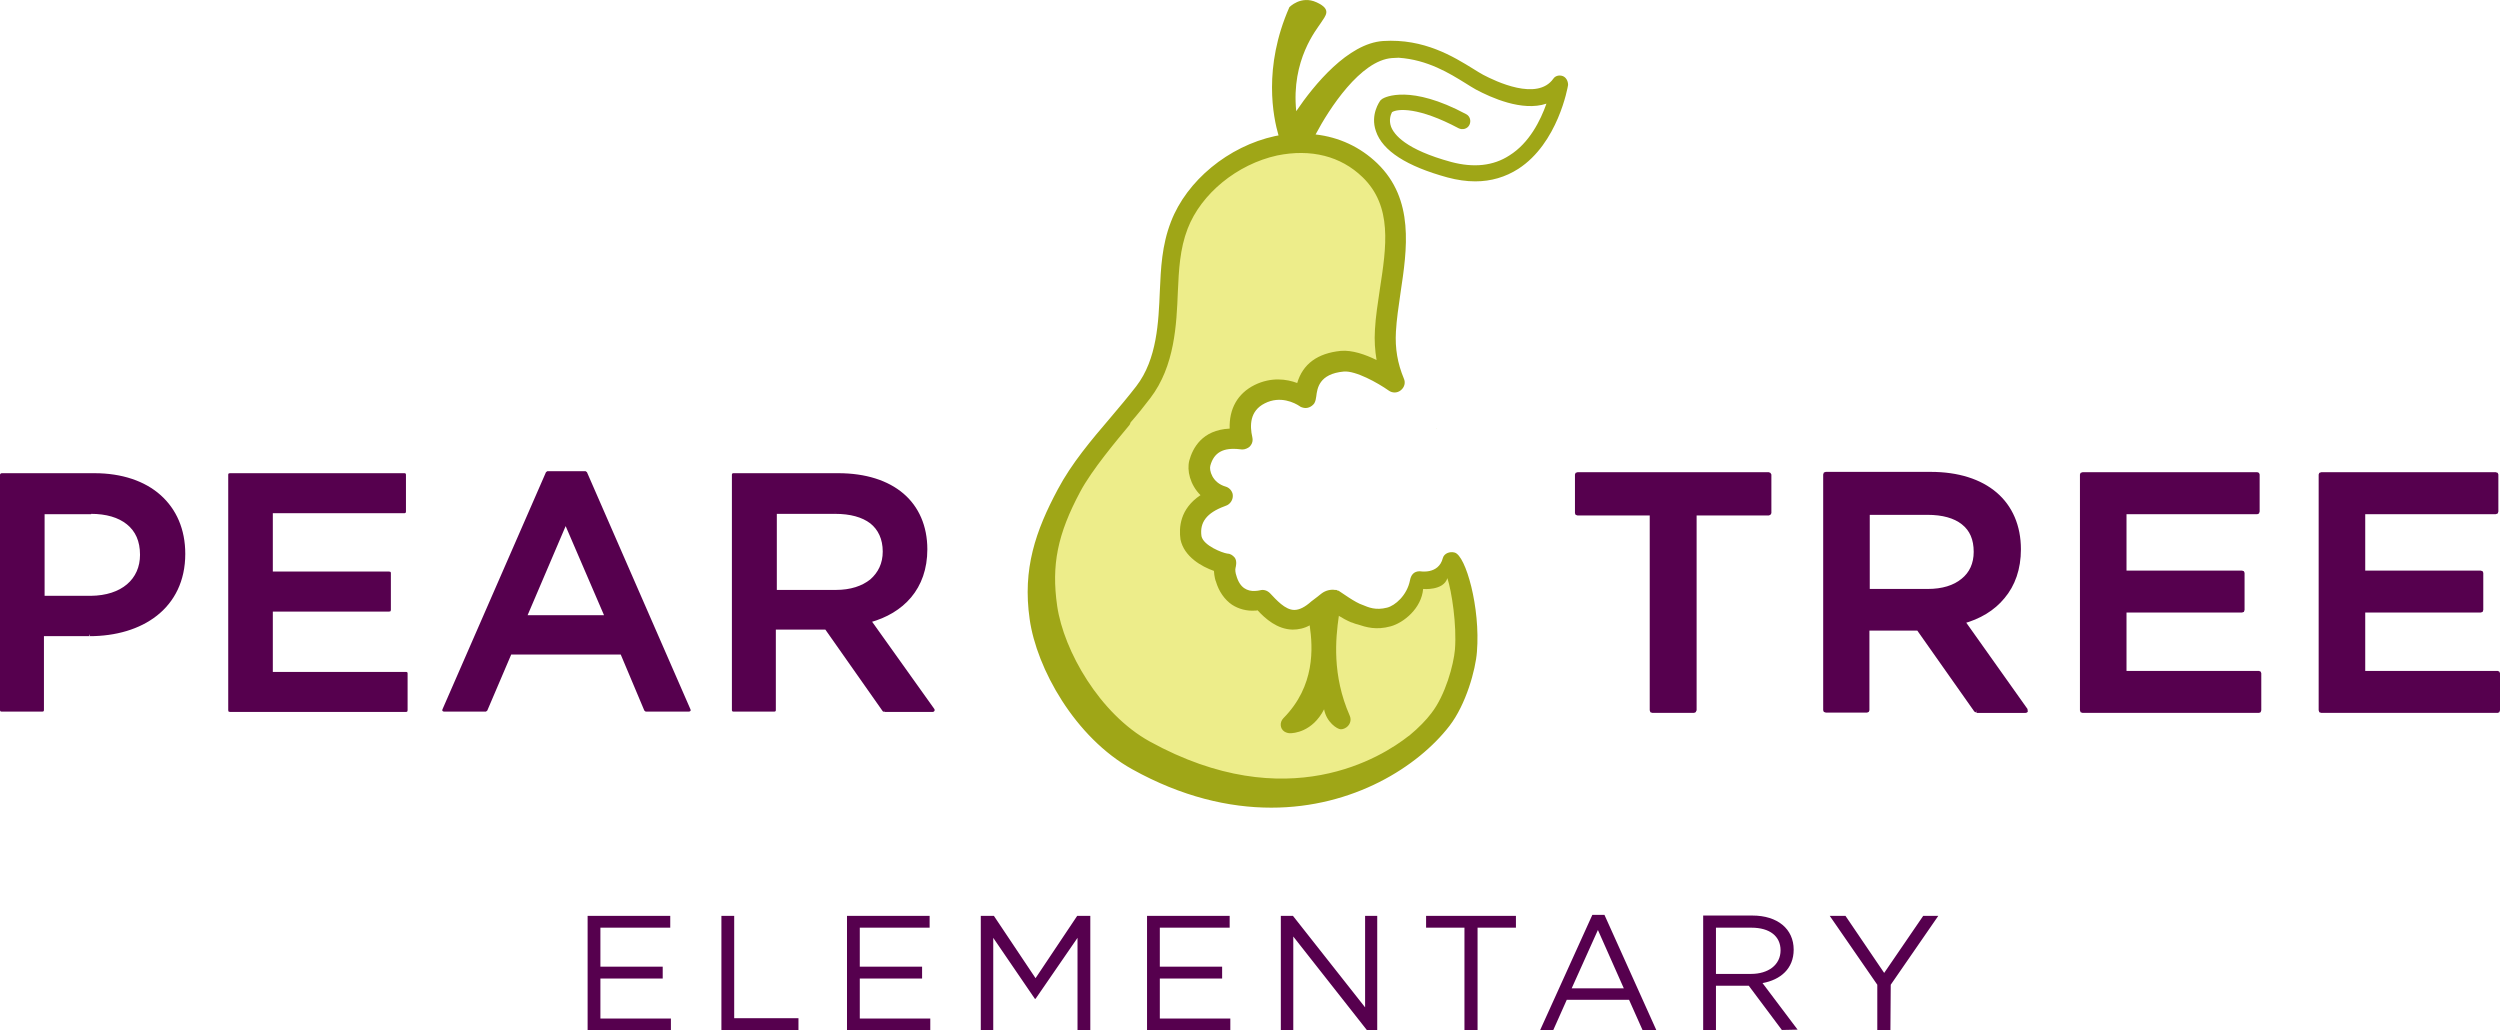 <svg id="Layer_1" xmlns="http://www.w3.org/2000/svg" viewBox="0 0 762.4 314.1" width="2500" height="1030"><style>.st0{fill:#eded8a}.st1{fill:none}.st2{fill:#9fa617}.st3{fill:#dfe671}.st4{fill:#56004e}</style><path class="st0" d="M401.8 186.3c-6.3 3.4-10.7 3.6-16.8-1.7-4.8-4.2-8.1-1.1-11.3-8.5-1.4-3.3.2-2.6-3.1-4.3-3-1.5-7.2-4.6-8.4-7.8-2.3-5.7 4.4-9.5 9.2-12.8-3.9-5.5-8.7-7.6-3.5-12.7 3.1-3 5.5-3.9 9.9-4.1-.1-3-.9-6.6.5-9.4 1.9-3.7 7.7-5.2 11.5-5.5 1.6-.1 6.7.7 8.3 1.3.4-1.5.8-5 1.7-6.3 5.1-7.2 16.7-4 23.6-.6-2.6-14.9 4.8-35.5 1.1-50.5-3.7-15-21.7-20.1-34.1-19.1-15.4 1.2-29 16.5-32.6 32.7-4 18.1 3 27.9-10.7 42.7-9.5 10.2-21.7 27.6-27 40.8-6.5 16.3.5 35.1 9.2 50.5 15.7 28 55.8 35.2 85.2 23.3 8.9-3.6 15.8-7.7 21.9-13.4 5.3-5 8.8-14.3 10.9-21.3 2-6.8-2.7-20.5-4.6-26.7-1.6 1.8-2.6 2.3-4.8 3.4-3.5 1.9-4 .3-5.7 4.3-6.7 16.3-26.9 3.1-26.5 1 0 0-3.8 5.6-3.9 4.7z"/><path class="st1" d="M389.9 47.5c-12.3 2.7-23.2 11.7-27.3 22.3-2.4 6.3-2.7 12.6-3 19.3-.5 9.8-.9 22.7-8.4 32.4-1.9 2.5-4 4.9-6 7.4-.1.4-.3.7-.6 1.1-3.4 4-11.2 13.3-14.8 20.1-6.9 12.9-8.8 22.4-7 34.8 2 13.8 13.1 33 28.2 41.3 42.1 23.2 71 4.6 78.9-1.6.1-.1.2-.1.3-.2 2.9-2.4 5.1-4.8 6.7-6.8 4.3-5.5 6.8-14.8 7.2-19.4.6-7.6-1-17.8-2.3-21.8-1.1 4.6-7 3.1-7 3.1-.5 5.9-6.3 10.6-10.3 11.6-4.4 1.2-7.4.3-10.1-.6l-1.8-.6h-.1c-1.3-.6-2.6-1.3-3.8-2-1.1 6.9-2.2 18.1 3.3 30.4.7 1.5 0 3.3-1.5 3.9-.4.2-.8.3-1.2.3-1.1 0-4.4-2.3-5.1-6.1-3.7 7-9.5 7.3-10.4 7.3-.6 0-1.2-.2-1.7-.5-1.4-.9-1.4-2.9-.3-4.1 9.7-9.9 9-21.5 8-28.3-1.7.9-3.4 1.3-5.2 1.3-4.6-.1-8.2-3.3-10.7-5.9-.2 0-.5 0-.7.1-2.6.2-5-.5-7.1-1.8-2.3-1.5-4-4-4.9-7.1 0-.1-.5-1.5-.6-3.2-3.7-1.3-9.2-4.3-10.2-9.6-.5-3.6-.2-9.4 6.1-13.5-3.2-3.2-4.2-7.7-3.4-10.6 1-3.6 3.8-9.3 12.3-9.7-.3-6 2.4-10.7 7.6-13.3 5-2.5 9.7-1.8 13-.6 1.7-5.8 6.2-9.1 13.3-9.8 3.4-.3 7.5 1.1 10.9 2.8-.5-2.9-.7-5.9-.5-9.2.2-4 .9-8.3 1.5-12.4 2-13 3.9-25.3-5.3-34.2-7-6.5-16.1-8.8-26-6.6z"/><path class="st2" d="M476.6 23.2c-1.1-.4-2.3-.1-2.9.8-4.9 6.9-17.6.8-21.4-1.2-.9-.5-1.9-1.1-3-1.8-6-3.7-15-9.3-27.5-8.5-10.7.7-21.1 13.4-26.5 21.4-1.6-15.7 6.3-25 7.5-26.9 1.4-2.2 3.5-4.1-1.3-6.3s-8.3 1.5-8.3 1.5c-8.1 18.4-4.9 33.6-3.3 39.1-.4.1-.8.1-1.1.2-14.2 3.1-26.9 13.6-31.7 26.1-2.8 7.2-3.1 14.3-3.4 21.2-.4 9.3-.8 20.7-7.2 29-2.4 3.1-5 6.2-7.8 9.5-5.9 6.9-11.9 14-16.1 21.9-6.8 12.7-10.8 24.3-8.6 39.6 2.1 15 13.8 36.1 31.3 45.8 15.1 8.4 29.5 11.7 42.4 11.7 25 0 44.7-12.5 54.3-24.9 5.1-6.6 8-17.2 8.4-22.6 1.1-13.5-3.4-29.4-6.8-30.3-1.4-.4-3.2.2-3.6 1.7-1.3 5.1-7 4-7 4-1.9 0-2.7 1.2-3 2.7-.9 4.7-4.6 7.8-7 8.4-3.5.9-5.7-.1-7.4-.8-2.3-.7-6.6-3.9-7.3-4.3-.1-.1-.3-.1-.4-.1-.1-.1-.3-.2-.4-.2h-.4c-1.2-.2-2.8.1-4.1 1.1-.5.4-2.4 1.9-3.1 2.4-1.9 1.7-3.6 2.6-5.2 2.6-2.8 0-5.5-3.1-7.4-5.1-.8-.8-1.9-1.2-3-.9-.5.1-1 .2-1.5.2-1.3.1-2.4-.2-3.3-.8-1.1-.7-2-2.1-2.5-4-.2-.5-.4-1.7-.2-2.3 0 0 .6-2-.3-3.1-.6-.7-1.4-1.2-2.3-1.2-1.4-.2-7.2-2.4-7.8-5.3-.6-4.2 1.6-7.1 7-9.1.6-.2 1.1-.4 1.6-.9.8-.8 1.1-1.9.9-2.9-.3-1.1-1.1-1.9-2.1-2.2-4.2-1.2-5.1-5.1-4.7-6.4 1.1-4 3.9-5.6 9-5 .5.1.9.1 1.4 0 .8-.2 1.6-.6 2-1.3.5-.7.6-1.6.4-2.4-.8-3.5-.8-8 3.8-10.3 4.7-2.4 9.1-.2 10.7.9.2.2.6.3.9.4 1.3.4 2.7-.2 3.5-1.3.4-.7.5-1.4.6-2.1.3-2.4.8-6.9 8.4-7.6 3.6-.3 10.3 3.4 13.7 5.8 1.1.8 2.6.8 3.7-.1s1.5-2.3.9-3.6c-1.9-4.6-2.7-9.1-2.4-14.3.2-3.7.8-7.6 1.4-11.8 2-13.3 4.3-28.5-7.1-39.5-5.2-5-11.7-8-18.8-8.8 4.1-7.8 13.7-22.6 23.3-23.3.7 0 1.3-.1 2-.1 8.9.6 15.6 4.8 20.3 7.7 1.2.8 2.3 1.4 3.3 2 4.5 2.4 14.1 6.8 21.5 4.3-1.8 5.1-5.2 12-11.3 15.8-4.9 3.2-10.9 3.8-17.7 2-14-3.8-17.5-8.4-18.4-10.8-.7-2-.1-3.6.3-4.4 1.7-1.1 8.1-1.6 20.3 4.9 1.2.6 2.7.2 3.3-1 .6-1.2.2-2.7-1-3.3-17-9.1-24.7-5.2-25.5-4.7-.3.2-.5.4-.7.6-.1.2-3.1 4.2-1.3 9.3 2 6 9.4 10.7 21.8 14.1 3 .8 5.8 1.2 8.5 1.2 4.8 0 9.2-1.3 13.1-3.8 12.1-7.8 15.1-24.9 15.2-25.6 0-1.2-.6-2.3-1.6-2.7zM415.5 54c9.2 8.9 7.3 21.2 5.3 34.2-.6 4.1-1.3 8.4-1.5 12.4-.2 3.2 0 6.2.5 9.2-3.4-1.7-7.5-3.1-10.9-2.8-7.1.7-11.6 4-13.3 9.8-3.2-1.2-7.9-1.9-13 .6-5.2 2.6-7.8 7.3-7.6 13.3-8.5.4-11.3 6.1-12.3 9.7-.8 3 .2 7.4 3.4 10.6-6.3 4.2-6.6 9.9-6.1 13.5 1.1 5.3 6.5 8.3 10.2 9.6.1 1.7.5 3.1.6 3.2.9 3.1 2.7 5.6 4.9 7.1 2 1.3 4.5 2 7.1 1.8.3 0 .5 0 .7-.1 2.4 2.6 6 5.8 10.7 5.9 1.8 0 3.6-.4 5.2-1.3 1 6.8 1.7 18.5-8 28.3-1.2 1.2-1.1 3.2.3 4.1.5.3 1.1.5 1.7.5 1 0 6.8-.3 10.4-7.3.7 3.9 4 6.1 5.1 6.1.4 0 .8-.1 1.2-.3 1.5-.7 2.2-2.4 1.5-3.9-5.4-12.3-4.3-23.5-3.3-30.4 1.1.7 2.4 1.4 3.8 2h.1c.6.2 1.2.5 1.8.6 2.7.9 5.7 1.8 10.1.6 4-1.1 9.4-5.5 9.9-11.4 0 0 6.2.6 7.4-3.3 1.3 4 2.9 14.2 2.3 21.8-.4 4.6-2.9 13.9-7.2 19.4-1.5 2-3.8 4.4-6.7 6.8-.1.1-.2.1-.3.2-7.9 6.2-36.8 24.8-78.9 1.6-15.2-8.4-26.2-27.6-28.2-41.3-1.8-12.5.1-21.9 7-34.8 3.6-6.8 11.5-16.1 14.8-20.1.3-.3.5-.7.6-1.1 2.1-2.4 4.1-4.9 6-7.4 7.5-9.8 8-22.6 8.4-32.4.3-6.7.6-13.1 3-19.3 4.1-10.6 15-19.6 27.3-22.3 10.3-2.1 19.4.2 26 6.6z"/><path class="st3" d="M438.1 130.8c0-.1-.1-.1-.1-.2v.2h.1z"/><g><path class="st4" d="M27.4 193.5H13.1v23.1H.5v-71.9h28.3c16.7 0 27.3 9.4 27.3 24.1 0 16.3-12.9 24.7-28.7 24.7zm.4-37.3H13.1v25.9h14.7c9.5 0 15.5-5.2 15.5-12.9 0-8.5-6.1-13-15.5-13z"/><path class="st4" d="M27.4 193.5v-.5H13.1l-.3.1-.1.3V216H.9v-70.9h27.9c8.3 0 15 2.3 19.6 6.4 4.6 4.1 7.2 10 7.2 17.2 0 8-3.2 14-8.3 18-5.1 4.1-12.2 6.1-20 6.1l.1.7-.1.5c8 0 15.3-2.1 20.6-6.3s8.6-10.5 8.6-18.8c0-7.5-2.7-13.6-7.5-17.9-4.8-4.3-11.8-6.7-20.2-6.7H.5l-.3.1-.2.3v71.9l.1.3.3.1H13l.3-.1.1-.3V194h13.8v-.5h.2zm.4-37.3v-.5H13.1l-.3.1-.1.3V182l.1.3.3.1h14.7c4.9 0 8.8-1.3 11.6-3.7 2.8-2.4 4.3-5.7 4.3-9.7 0-4.4-1.6-7.8-4.4-10-2.8-2.3-6.8-3.4-11.6-3.4v1.1c4.7 0 8.4 1.1 11 3.2 2.6 2.1 4 5.1 4 9.3 0 7.4-5.6 12.4-15 12.5H13.6v-24.9h14.2v-.6zM123.4 156H82.7v18.7h36V186h-36v19.3h41.2v11.3H70.1v-71.9h53.3z"/><path class="st4" d="M123.4 156v-.4H82.7l-.3.1-.2.3v18.7l.2.4.3.1h35.6v10.4H82.7l-.3.1-.2.3v19.3l.2.4.3.1h40.7v10.4H70.5v-71h52.4V156h.5v-.4.4h.4v-11.3l-.1-.3-.3-.1H70.1l-.4.1-.1.3v71.9l.1.4.4.1h53.8l.3-.1.1-.4v-11.3l-.1-.3-.3-.1H83.2v-18.4h35.5l.4-.1.1-.4v-11.3l-.1-.3-.4-.1H83.2v-17.8h40.2l.3-.1.1-.4zM210.2 216.6h-13.3l-7.3-17.4h-34l-7.4 17.4h-12.9l31.6-72.4h11.7l31.6 72.4zm-37.7-57.3l-12.3 28.8H185l-12.5-28.8z"/><path class="st4" d="M210.2 216.6v-.5h-13L190 199l-.4-.3h-34l-.4.3-7.3 17.1H136l31.2-71.5h11.1l31.5 72.1.4-.1v-.5.5l.4-.2L179 144l-.4-.3h-11.7l-.4.3-31.6 72.4v.4l.4.2h12.9l.4-.3 7.3-17.1h33.4l7.2 17.1.4.3h13.3l.4-.2v-.4l-.4.2zm-37.7-57.3l-.4-.2-12.3 28.8v.4l.4.2H185l.4-.2v-.4L173 159.1l-.4-.3-.4.3.3.2-.4.2 12.1 28.1h-23.3l12-28.1-.4-.2-.4.2.4-.2zM269.7 216.6l-17.7-25h-15.8v25.1h-12.6v-71.9h32c16.5 0 26.7 8.7 26.7 22.8 0 11.9-7.1 19.1-17.1 21.9l19.4 27.2h-14.9v-.1zm-15.1-60.4h-18.4v24.1h18.5c9 0 14.8-4.7 14.8-12.1 0-7.8-5.6-12-14.9-12z"/><path class="st4" d="M269.7 216.6l.4-.3-17.7-25.1-.4-.2h-15.8l-.3.1-.1.3V216H224v-70.9h31.6c8.2 0 14.7 2.2 19.2 6 4.5 3.9 7 9.4 7 16.3 0 11.7-6.9 18.7-16.8 21.4l-.3.3.1.4 18.9 26.5h-14v.6l.4-.3-.4.3v.5h14.9l.4-.3v-.5l-19.4-27.2-.4.3.1.4c10.2-2.8 17.5-10.2 17.5-22.3 0-7.1-2.6-13-7.3-17-4.7-4-11.5-6.2-19.9-6.2h-32l-.3.1-.1.3v71.9l.1.3.3.1h12.6l.3-.1.1-.3V192h15.1l17.5 24.9.4.2.1-.5zm-15.1-60.4v-.5h-18.4l-.3.1-.1.3v24.1l.1.3.3.1h18.5c4.6 0 8.4-1.2 11.1-3.4s4.2-5.4 4.2-9.2c0-4.1-1.4-7.2-4.1-9.3s-6.5-3.1-11.2-3.1v1.1c4.6 0 8.2 1 10.7 2.9 2.4 1.9 3.8 4.8 3.8 8.6 0 3.6-1.4 6.4-3.8 8.5-2.5 2-6 3.2-10.5 3.2h-18v-23.2h17.9v-.5h-.2zM516.6 216.6h-12.7v-60.1h-22.8v-11.8h58.3v11.8h-22.8zM602.8 216.6l-17.7-25.1h-15.8v25.1h-12.6v-71.9h32c16.5 0 26.7 8.7 26.7 22.8 0 11.9-7.1 19.1-17.2 21.9l19.4 27.2h-14.8zm-15.1-60.4h-18.4v24.1h18.5c9 0 14.8-4.7 14.8-12.1 0-7.8-5.5-12-14.9-12zM688.4 156h-40.7v18.7h36V186h-36v19.3h41.2v11.3h-53.8v-71.9h53.3zM761.1 156h-40.6v18.7h36V186h-36v19.3h41.2v11.3h-53.8v-71.9h53.2z"/><path class="st4" d="M516.6 216.6v-.8h-12v-59.3l-.2-.6-.5-.2h-22.1v-10.2h56.8v10.2h-22l-.6.2-.2.6v60.1h.8v-.8.8h.8v-59.4h22l.5-.2.3-.5v-11.8l-.3-.5-.5-.2h-58.3l-.6.2-.2.5v11.8l.2.5.6.2h22v59.4l.2.6.6.2h12.7l.5-.2.3-.6zM602.8 216.6l.6-.4-17.7-25.1-.6-.3h-15.8l-.6.2-.2.6v24.3h-11.1v-70.3h31.3c8.1 0 14.6 2.1 19 5.9 4.4 3.8 6.9 9.2 6.9 16.1 0 5.8-1.7 10.4-4.6 13.9-2.9 3.5-7 5.9-12 7.3l-.5.5.1.7 18.5 26h-13.4l.1.6.5-.4-.5.4v.8h14.9c.3 0 .6-.2.7-.4l-.1-.8L599 189l-.6.5.2.7c5.2-1.4 9.6-4 12.7-7.8 3.2-3.8 5-8.8 5-14.9 0-7.2-2.6-13.2-7.4-17.3-4.8-4.1-11.7-6.3-20.1-6.3h-32l-.6.2-.2.6v71.9l.2.5.6.2h12.6l.5-.2.2-.5v-24.3h14.6l17.4 24.7.6.3.1-.7zm-15.1-60.4v-.8h-18.4l-.6.2-.2.6v24.1l.2.5.6.2h18.5c4.7 0 8.5-1.2 11.3-3.5 2.7-2.2 4.3-5.5 4.3-9.4 0-4.1-1.5-7.4-4.2-9.6-2.7-2.2-6.6-3.2-11.4-3.2l-.1.9.1.8c4.6 0 8.1 1 10.5 2.9s3.6 4.6 3.6 8.4c0 3.5-1.3 6.3-3.7 8.2-2.4 2-5.9 3.1-10.3 3.1h-17.7V157h17.6l-.1-.8zM688.4 156v-.7h-40.7l-.6.2-.2.5v18.7l.2.6.6.2H683v9.7h-35.3l-.6.3-.2.5v19.3l.2.6.6.2h40.4v9.7h-52.3v-70.3h51.8V156h.8v-.7.7h.7v-11.3l-.2-.5-.5-.2h-53.3l-.6.2-.2.5v71.9l.2.6.6.2h53.8l.5-.2.2-.6v-11.3l-.2-.5-.5-.2h-40.4v-17.8h35.2l.6-.2.2-.6v-11.3l-.2-.5-.6-.2h-35.2v-17.2h39.9l.5-.2.2-.6zM761.1 156v-.7h-40.6l-.6.2-.2.5v18.7l.2.6.6.2h35.2v9.7h-35.2l-.6.3-.2.5v19.3l.2.6.6.2h40.4v9.7h-52.3v-70.3h51.8V156h.7v-.7.7h.8v-11.3l-.2-.5-.6-.2h-53.2l-.6.2-.2.5v71.9l.2.6.6.2h53.8l.5-.2.2-.6v-11.3l-.2-.5-.5-.2h-40.4v-17.8h35.2l.6-.2.2-.6v-11.3l-.2-.5-.6-.2h-35.2v-17.2h39.8l.6-.2.2-.6z"/></g><g><path class="st4" d="M204.4 282.9h-21.3v11.9h19v3.6h-19v12.2h21.5v3.6h-25.4v-34.9h25.2v3.6zM220 279.3h3.9v31.2h19.6v3.6H220v-34.8zM283.5 282.9h-21.3v11.9h19v3.6h-19v12.2h21.5v3.6h-25.4v-34.9h25.2v3.6zM315.8 304.6h-.2L302.9 286v28.2h-3.8v-34.9h4l12.7 19 12.7-19h4v34.9h-3.9V286l-12.8 18.6zM375 282.9h-21.3v11.9h19v3.6h-19v12.2h21.5v3.6h-25.4v-34.9H375v3.6zM416.2 279.3h3.8v34.9h-3.1l-22.5-28.6v28.6h-3.8v-34.9h3.7l22 27.9v-27.9h-.1zM450.6 314.1h-4v-31.2h-11.7v-3.6h27.4v3.6h-11.7v31.2zM505.1 314.1h-4.2l-4.1-9.2h-19l-4.1 9.2h-4l15.9-35.1h3.7l15.8 35.1zm-17.8-30.5l-8 17.8h15.9l-7.9-17.8zM543.4 314.1l-10.1-13.5h-10v13.5h-3.9v-34.9h15c7.7 0 12.6 4.1 12.6 10.4 0 5.8-4 9.2-9.5 10.2l10.7 14.2-4.8.1zm-9.3-31.2h-10.8V297H534c5.2 0 9-2.7 9-7.2 0-4.3-3.3-6.9-8.9-6.9zM576.5 314.1h-4v-13.8l-14.5-21h4.8l11.8 17.4 11.9-17.4h4.6l-14.5 21-.1 13.8z"/></g></svg>